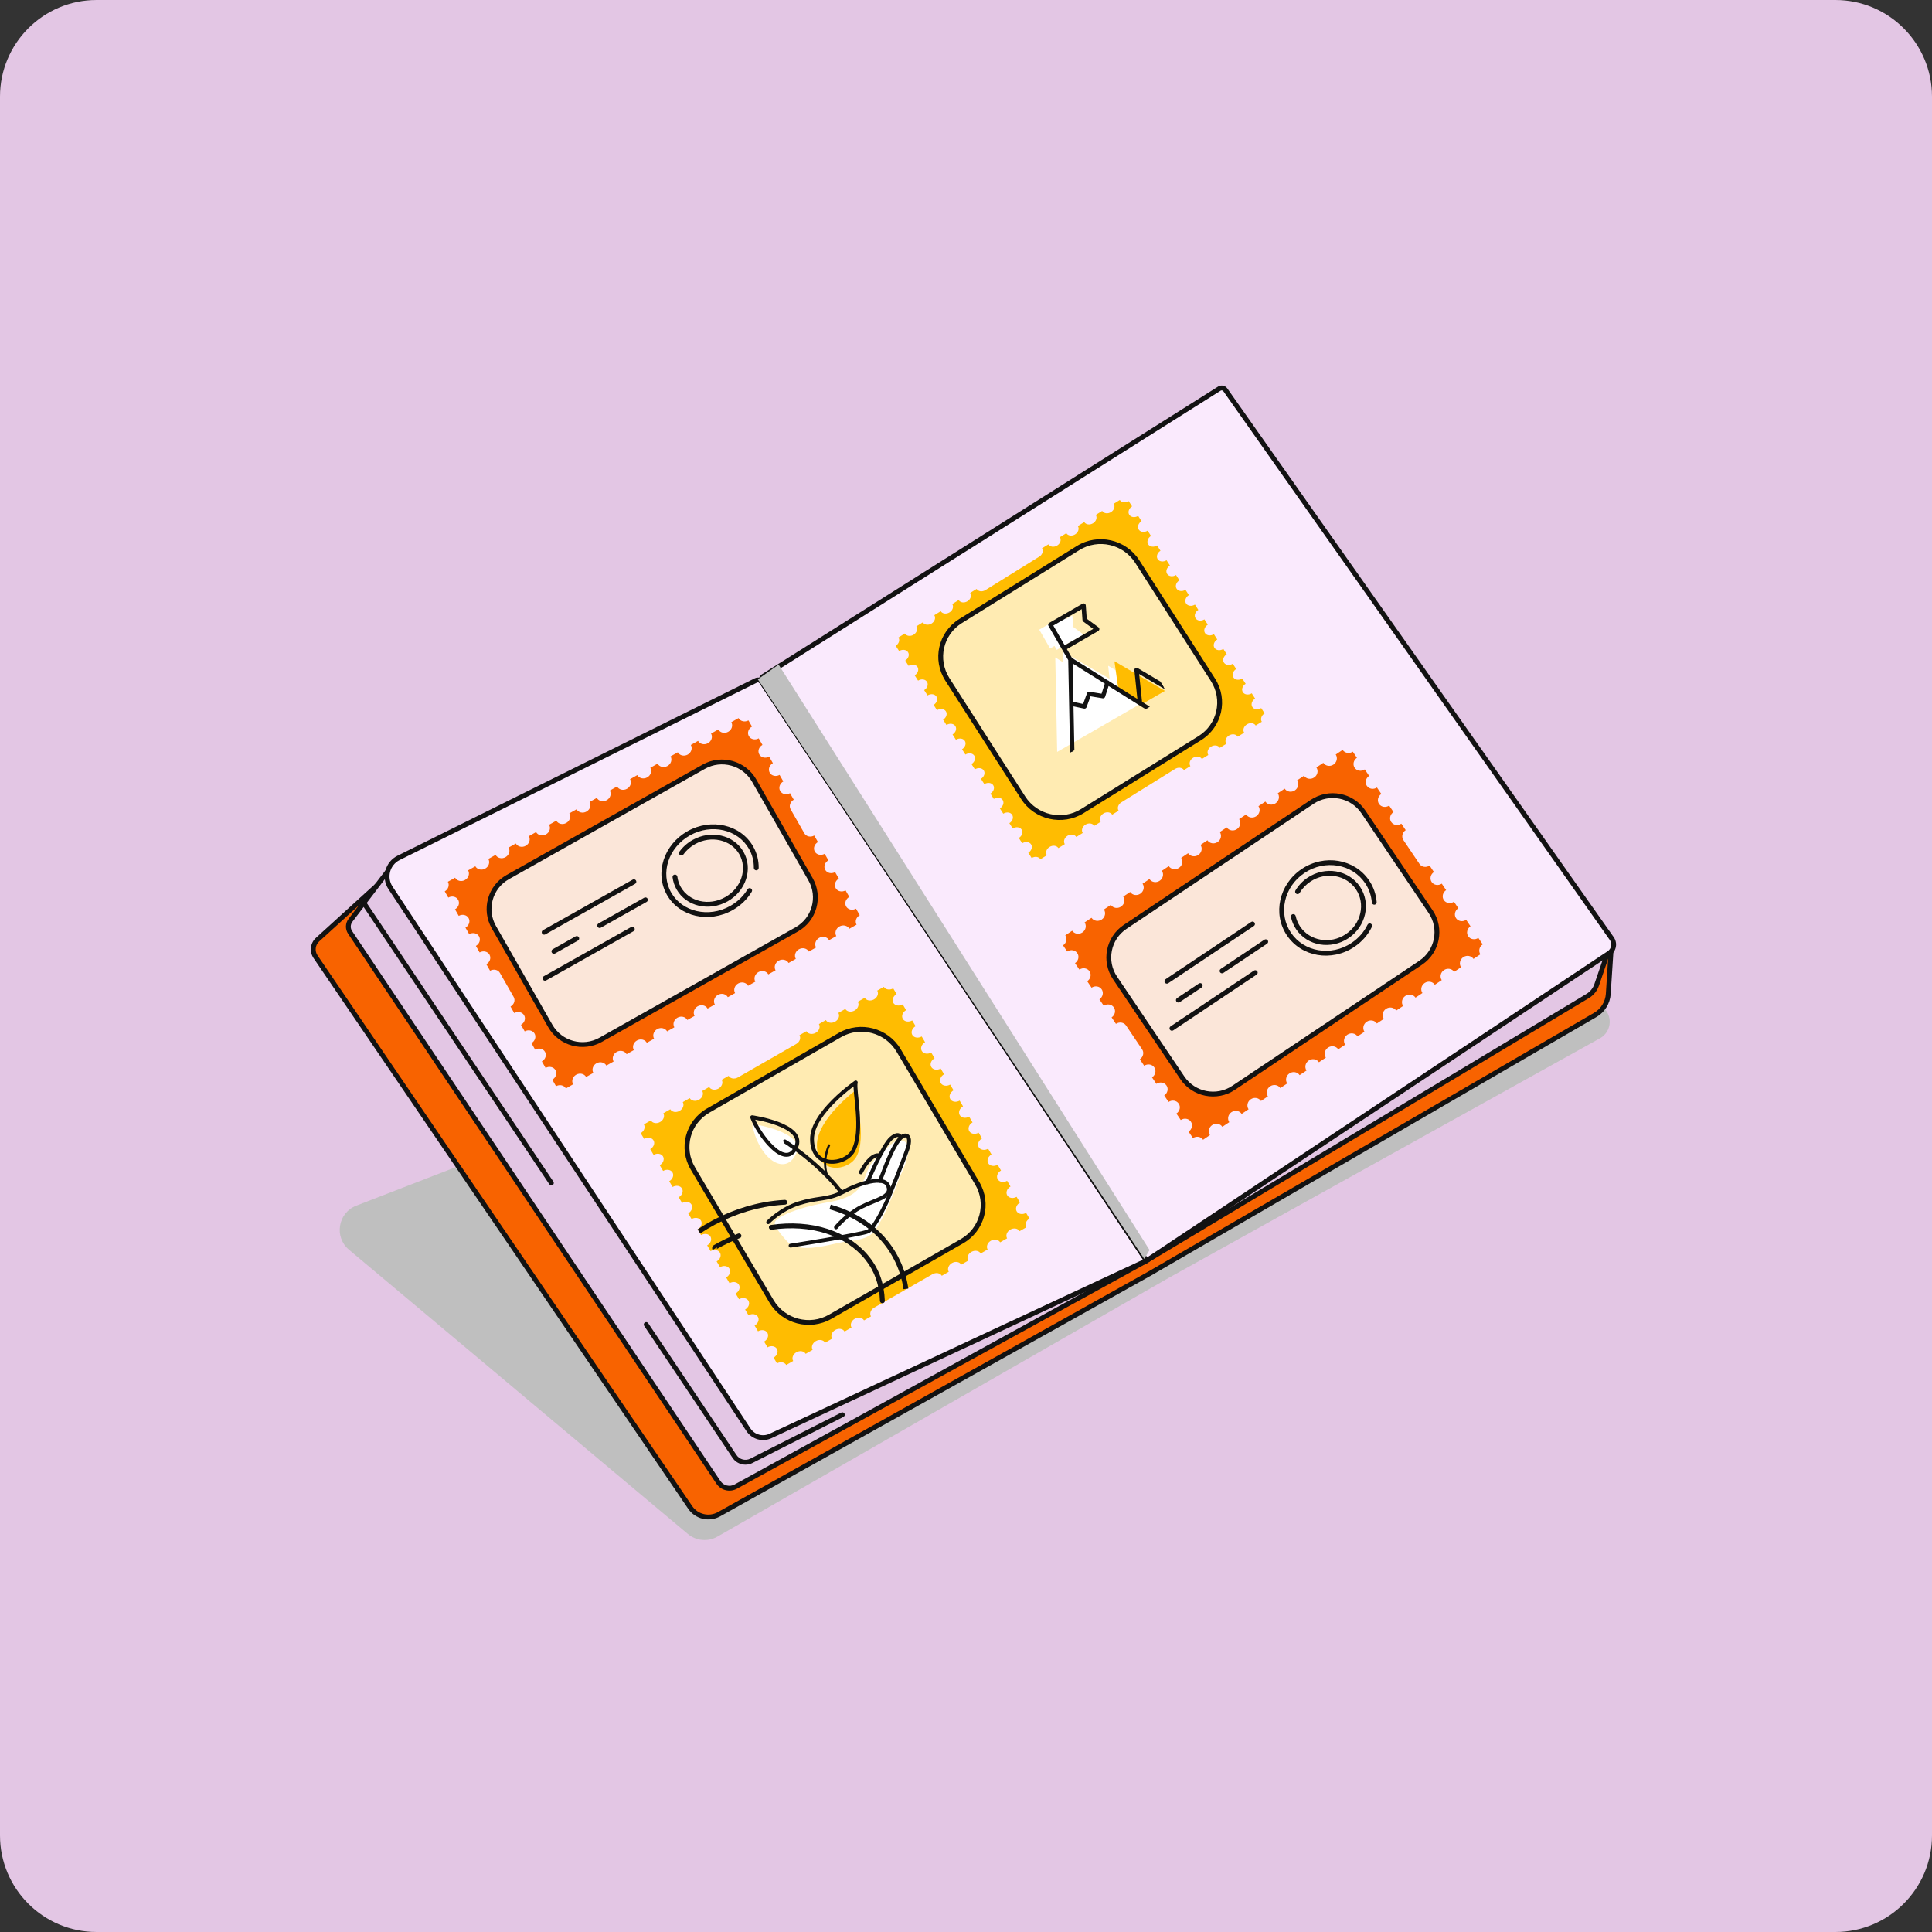 <svg width="160" height="160" viewBox="0 0 160 160" fill="none" xmlns="http://www.w3.org/2000/svg">
<rect x="0" y="0" width="160" height="160" fill="#333333" stroke="none"/>
<path d="M0 8C0 3.582 3.582 0 8 0H152C156.418 0 160 3.582 160 8V152C160 156.419 156.418 160 152 160H8C3.582 160 0 156.419 0 152V8Z" fill="#E3C6E4"/>
<g style="mix-blend-mode:multiply">
<path d="M96.825 105.807L132.505 85.984C133.303 85.541 133.553 84.511 133.046 83.752C132.985 83.66 132.914 83.574 132.834 83.497L116.395 67.541C115.792 66.956 114.904 66.775 114.12 67.079L29.509 99.847C27.983 100.438 27.65 102.449 28.904 103.5L56.965 127.036C57.656 127.615 58.635 127.702 59.417 127.254L96.825 105.807Z" fill="#BFBFBF"/>
</g>
<path d="M26.3 77.815L31.277 73.29L59.87 121.753C59.973 121.927 60.198 121.984 60.371 121.88L133.47 77.936L133.189 82.306C133.143 83.032 132.737 83.687 132.108 84.052L95.168 105.495L59.547 125.401C58.725 125.86 57.688 125.615 57.158 124.836L26.132 79.235C25.827 78.786 25.898 78.18 26.3 77.815Z" fill="#F86300"/>
<path fill-rule="evenodd" clip-rule="evenodd" d="M31.308 73.093C31.367 73.102 31.419 73.137 31.45 73.189L60.044 121.652C60.09 121.73 60.191 121.756 60.269 121.709L133.368 77.764C133.432 77.726 133.512 77.726 133.575 77.765C133.639 77.803 133.676 77.874 133.671 77.948L133.39 82.319C133.339 83.112 132.896 83.827 132.209 84.225L95.269 105.668L95.266 105.669L59.645 125.575C58.732 126.085 57.581 125.813 56.993 124.949L25.968 79.348C25.606 78.816 25.691 78.1 26.166 77.667L31.143 73.142C31.188 73.102 31.248 73.084 31.308 73.093ZM31.23 73.604L26.436 77.963C26.107 78.261 26.049 78.756 26.298 79.123L57.324 124.724C57.795 125.417 58.718 125.635 59.45 125.226L95.068 105.322L95.071 105.32L132.008 83.879C132.58 83.548 132.948 82.953 132.99 82.294L133.247 78.304L60.475 122.052C60.206 122.213 59.858 122.125 59.699 121.855L31.23 73.604Z" fill="#121212"/>
<path d="M29.025 76.218L32.826 71.226L63.358 118.505C63.463 118.669 63.679 118.72 63.846 118.622L133.471 77.936L132.228 81.565C132.097 81.948 131.834 82.274 131.486 82.482L127.39 84.94L122.756 87.72L118.122 90.501L113.487 93.281L94.95 104.404L60.932 123.114C60.437 123.386 59.816 123.235 59.501 122.765L28.995 77.218C28.791 76.912 28.803 76.51 29.025 76.218Z" fill="#E3C6E4"/>
<path fill-rule="evenodd" clip-rule="evenodd" d="M32.833 71.026C32.898 71.029 32.957 71.063 32.993 71.117L63.525 118.397C63.572 118.47 63.669 118.493 63.744 118.449L133.369 77.763C133.441 77.721 133.532 77.728 133.597 77.781C133.661 77.834 133.686 77.921 133.659 78L132.416 81.629C132.269 82.058 131.976 82.421 131.587 82.654L95.046 104.579L61.028 123.289C60.441 123.611 59.706 123.432 59.334 122.876L28.828 77.329C28.576 76.953 28.591 76.457 28.865 76.097L32.666 71.105C32.705 71.053 32.767 71.024 32.833 71.026ZM32.811 71.574L29.183 76.339C29.012 76.564 29.003 76.872 29.16 77.106L59.666 122.654C59.923 123.037 60.43 123.161 60.835 122.938L94.85 104.23L131.382 82.311C131.689 82.126 131.921 81.839 132.038 81.5L133.106 78.38L63.946 118.794C63.686 118.947 63.352 118.867 63.189 118.614L32.811 71.574Z" fill="#121212"/>
<path d="M63.812 118.922L94.952 104.404L63.071 56.474C62.969 56.322 62.77 56.268 62.606 56.35L33.014 71.044C32.088 71.504 31.774 72.671 32.344 73.533L61.984 118.405C62.381 119.007 63.159 119.226 63.812 118.922Z" fill="#FAEAFD"/>
<path fill-rule="evenodd" clip-rule="evenodd" d="M62.903 56.585C62.858 56.516 62.768 56.492 62.694 56.529L33.102 71.223C32.284 71.629 32.006 72.66 32.51 73.423L62.15 118.295C62.492 118.814 63.163 119.003 63.726 118.741L94.655 104.321L62.903 56.585ZM62.517 56.171C62.771 56.044 63.079 56.127 63.236 56.363L95.117 104.293C95.149 104.342 95.159 104.402 95.143 104.458C95.127 104.514 95.088 104.561 95.035 104.585L63.895 119.103C63.152 119.449 62.268 119.2 61.816 118.516L32.176 73.643C31.54 72.68 31.891 71.378 32.924 70.865L62.517 56.171Z" fill="#121212"/>
<path d="M133.251 78.941L94.95 104.404L63.098 56.517C62.985 56.347 63.034 56.118 63.207 56.009L82.083 44.104L86.881 41.078L91.679 38.052L100.982 32.184C101.146 32.081 101.362 32.124 101.473 32.282L133.478 77.73C133.757 78.125 133.654 78.673 133.251 78.941Z" fill="#FAEAFD"/>
<path fill-rule="evenodd" clip-rule="evenodd" d="M100.876 32.015C101.13 31.855 101.465 31.922 101.638 32.167L133.642 77.614C133.986 78.102 133.859 78.777 133.363 79.108L95.061 104.571C94.969 104.632 94.845 104.607 94.784 104.515L62.932 56.628C62.757 56.365 62.833 56.008 63.101 55.84L100.876 32.015ZM101.311 32.398C101.26 32.327 101.163 32.307 101.09 32.353L63.314 56.178C63.237 56.227 63.215 56.33 63.265 56.407L95.007 104.127L133.141 78.775C133.451 78.569 133.529 78.148 133.315 77.845L101.311 32.398Z" fill="#121212"/>
<path fill-rule="evenodd" clip-rule="evenodd" d="M29.85 74.361C29.942 74.299 30.066 74.324 30.128 74.415L45.83 97.859C45.891 97.951 45.867 98.075 45.775 98.137C45.683 98.198 45.559 98.174 45.498 98.082L29.796 74.638C29.734 74.546 29.759 74.422 29.85 74.361ZM53.403 109.527C53.495 109.465 53.619 109.49 53.681 109.581L60.995 120.501C61.245 120.875 61.735 121.003 62.137 120.8L69.672 116.984C69.77 116.934 69.89 116.973 69.94 117.072C69.99 117.17 69.951 117.291 69.852 117.341L62.318 121.157C61.736 121.452 61.025 121.266 60.662 120.724L53.349 109.804C53.287 109.712 53.312 109.588 53.403 109.527Z" fill="#121212"/>
<g style="mix-blend-mode:multiply">
<path d="M64.48 55.04L62.762 56.258L94.762 104.258L95.2 103.52L64.48 55.04Z" fill="#BFBFBF"/>
</g>
<path d="M37.943 74.518C38.096 74.786 37.979 75.14 37.682 75.308L37.991 75.848C38.288 75.681 38.654 75.763 38.808 76.032C38.961 76.3 38.844 76.654 38.547 76.822L38.855 77.362C39.153 77.195 39.519 77.277 39.672 77.546C39.826 77.814 39.709 78.168 39.411 78.336L39.72 78.877C40.018 78.709 40.384 78.791 40.537 79.06C40.691 79.329 40.574 79.682 40.276 79.85L40.585 80.391C40.883 80.223 41.249 80.305 41.402 80.574L41.892 81.432L42.051 81.709L42.541 82.567C42.694 82.836 42.578 83.19 42.28 83.357L42.589 83.898C42.887 83.731 43.252 83.813 43.406 84.081C43.559 84.35 43.443 84.704 43.145 84.871L43.454 85.412C43.752 85.245 44.117 85.327 44.271 85.596C44.424 85.864 44.307 86.218 44.01 86.386L44.319 86.926C44.616 86.759 44.982 86.841 45.136 87.11C45.289 87.378 45.172 87.732 44.875 87.9L45.184 88.44C45.481 88.273 45.847 88.355 46.001 88.624C46.154 88.892 46.037 89.246 45.74 89.414L46.048 89.954C46.346 89.787 46.712 89.869 46.865 90.138L47.462 89.796C47.306 89.524 47.422 89.168 47.719 89C48.017 88.832 48.384 88.917 48.54 89.189L49.139 88.852C48.983 88.58 49.098 88.224 49.396 88.056C49.694 87.888 50.061 87.973 50.217 88.245L50.815 87.908C50.66 87.636 50.775 87.279 51.073 87.112C51.37 86.944 51.738 87.029 51.893 87.301L52.492 86.964C52.337 86.692 52.452 86.335 52.749 86.168C53.047 86 53.414 86.085 53.57 86.357L54.169 86.02C54.013 85.748 54.129 85.391 54.426 85.224C54.724 85.056 55.091 85.141 55.247 85.413L55.846 85.076C55.69 84.804 55.805 84.447 56.103 84.279C56.401 84.112 56.768 84.197 56.923 84.469L57.522 84.132C57.367 83.859 57.482 83.503 57.78 83.335C58.077 83.168 58.445 83.253 58.6 83.525L59.199 83.188C59.044 82.915 59.159 82.559 59.456 82.391C59.754 82.224 60.121 82.309 60.277 82.581L60.876 82.244C60.72 81.971 60.836 81.615 61.133 81.447C61.431 81.28 61.798 81.365 61.954 81.637L62.553 81.299C62.397 81.027 62.512 80.671 62.81 80.503C63.108 80.336 63.475 80.42 63.63 80.693L64.229 80.355C64.074 80.083 64.189 79.727 64.487 79.559C64.784 79.391 65.152 79.476 65.307 79.749L65.906 79.411C65.75 79.139 65.866 78.783 66.163 78.615C66.461 78.448 66.828 78.532 66.984 78.804L67.583 78.467C67.427 78.195 67.542 77.839 67.84 77.671C68.138 77.503 68.505 77.588 68.661 77.86L69.259 77.523C69.104 77.251 69.219 76.894 69.517 76.727C69.814 76.559 70.182 76.644 70.337 76.916L70.936 76.579C70.783 76.31 70.902 75.961 71.2 75.793L70.891 75.252C70.593 75.42 70.227 75.338 70.074 75.069C69.92 74.8 70.037 74.447 70.335 74.279L70.026 73.739C69.728 73.906 69.362 73.824 69.209 73.555C69.055 73.287 69.172 72.933 69.47 72.765L69.161 72.224C68.863 72.392 68.497 72.31 68.344 72.041C68.19 71.772 68.307 71.419 68.605 71.251L68.296 70.71C67.998 70.878 67.632 70.796 67.479 70.527C67.326 70.258 67.442 69.905 67.74 69.737L67.431 69.196C67.133 69.364 66.768 69.282 66.614 69.013L66.124 68.155L65.965 67.877L65.475 67.02C65.322 66.751 65.439 66.397 65.736 66.229L65.427 65.689C65.13 65.856 64.764 65.774 64.611 65.505C64.457 65.237 64.574 64.883 64.871 64.715L64.562 64.175C64.265 64.342 63.899 64.26 63.746 63.991C63.592 63.723 63.709 63.369 64.007 63.201L63.698 62.66C63.4 62.828 63.034 62.746 62.881 62.477C62.727 62.209 62.844 61.855 63.142 61.687L62.833 61.147C62.535 61.314 62.169 61.232 62.016 60.963C61.862 60.694 61.979 60.341 62.277 60.173L61.983 59.659C61.686 59.827 61.316 59.739 61.163 59.47L60.564 59.807C60.719 60.08 60.604 60.436 60.307 60.604C60.009 60.771 59.642 60.686 59.486 60.414L58.887 60.751C59.043 61.023 58.928 61.38 58.63 61.548C58.332 61.715 57.965 61.63 57.809 61.358L57.211 61.696C57.366 61.968 57.251 62.324 56.953 62.492C56.656 62.659 56.288 62.575 56.133 62.302L55.534 62.639C55.689 62.912 55.574 63.268 55.276 63.436C54.979 63.603 54.611 63.519 54.456 63.246L53.857 63.584C54.013 63.856 53.897 64.212 53.6 64.38C53.302 64.547 52.935 64.463 52.779 64.191L52.18 64.528C52.336 64.8 52.221 65.156 51.923 65.324C51.625 65.492 51.258 65.407 51.102 65.135L50.504 65.472C50.659 65.744 50.544 66.1 50.246 66.268C49.949 66.436 49.581 66.351 49.426 66.079L48.827 66.416C48.982 66.688 48.867 67.044 48.569 67.212C48.272 67.38 47.904 67.295 47.749 67.023L47.15 67.36C47.306 67.632 47.19 67.989 46.893 68.156C46.595 68.324 46.228 68.239 46.072 67.967L45.473 68.304C45.629 68.576 45.514 68.933 45.216 69.1C44.918 69.268 44.551 69.183 44.395 68.911L43.797 69.248C43.952 69.52 43.837 69.877 43.539 70.044C43.242 70.212 42.874 70.127 42.719 69.855L42.12 70.192C42.275 70.464 42.16 70.821 41.862 70.988C41.565 71.156 41.197 71.071 41.042 70.799L40.443 71.136C40.599 71.408 40.483 71.765 40.186 71.933C39.888 72.1 39.521 72.015 39.365 71.743L38.767 72.08C38.922 72.353 38.807 72.709 38.509 72.877C38.211 73.044 37.844 72.959 37.689 72.687L37.09 73.024C37.243 73.293 37.13 73.653 36.832 73.821L37.126 74.334C37.423 74.167 37.789 74.249 37.943 74.518Z" fill="#F86300"/>
<path d="M40.902 76.789C40.065 75.324 40.578 73.466 42.048 72.638L58.283 63.497C59.753 62.669 61.623 63.186 62.46 64.651L67.125 72.818C67.962 74.283 67.449 76.141 65.979 76.969L49.744 86.11C48.274 86.938 46.404 86.421 45.567 84.956L40.902 76.789Z" fill="#FBE6D9"/>
<path fill-rule="evenodd" clip-rule="evenodd" d="M40.728 76.887C39.836 75.326 40.383 73.346 41.949 72.464L58.184 63.323C59.75 62.441 61.743 62.992 62.634 64.553L67.3 72.72C68.191 74.281 67.644 76.261 66.078 77.143L49.843 86.284C48.277 87.165 46.285 86.615 45.393 85.054L40.728 76.887ZM42.148 72.811C40.774 73.585 40.294 75.322 41.076 76.691L45.742 84.858C46.524 86.227 48.271 86.71 49.645 85.936L65.88 76.796C67.253 76.022 67.733 74.285 66.951 72.916L62.286 64.749C61.504 63.38 59.756 62.897 58.382 63.671L42.148 72.811Z" fill="#121212"/>
<path fill-rule="evenodd" clip-rule="evenodd" d="M44.89 77.305C44.835 77.209 44.869 77.088 44.965 77.033L52.4 72.847C52.496 72.793 52.619 72.827 52.673 72.923C52.728 73.019 52.695 73.14 52.598 73.195L45.164 77.381C45.067 77.435 44.945 77.401 44.89 77.305Z" fill="#121212"/>
<path fill-rule="evenodd" clip-rule="evenodd" d="M45.695 78.886C45.64 78.79 45.674 78.669 45.77 78.614L47.666 77.547C47.762 77.493 47.885 77.526 47.939 77.622C47.994 77.718 47.961 77.84 47.864 77.894L45.968 78.962C45.872 79.016 45.75 78.982 45.695 78.886ZM49.487 76.751C49.432 76.655 49.466 76.534 49.562 76.479L53.354 74.344C53.45 74.29 53.572 74.324 53.627 74.42C53.682 74.516 53.648 74.638 53.552 74.692L49.76 76.827C49.664 76.881 49.542 76.847 49.487 76.751Z" fill="#121212"/>
<path fill-rule="evenodd" clip-rule="evenodd" d="M44.959 81.117C44.904 81.021 44.937 80.9 45.034 80.846L52.269 76.772C52.365 76.718 52.487 76.751 52.542 76.847C52.597 76.943 52.563 77.065 52.467 77.119L45.232 81.193C45.136 81.247 45.013 81.213 44.959 81.117Z" fill="#121212"/>
<path fill-rule="evenodd" clip-rule="evenodd" d="M57.552 69.913C57.156 70.136 56.833 70.432 56.591 70.768C56.526 70.858 56.401 70.878 56.311 70.814C56.221 70.75 56.2 70.625 56.264 70.536C56.54 70.152 56.907 69.817 57.353 69.566C58.868 68.713 60.764 69.13 61.574 70.547C62.383 71.964 61.77 73.794 60.255 74.647C58.741 75.5 56.845 75.083 56.035 73.666C55.852 73.344 55.741 73 55.698 72.65C55.684 72.54 55.763 72.441 55.873 72.428C55.983 72.415 56.083 72.493 56.096 72.603C56.133 72.902 56.227 73.195 56.384 73.469C57.068 74.666 58.705 75.061 60.057 74.299C61.409 73.538 61.909 71.941 61.225 70.743C60.541 69.546 58.903 69.152 57.552 69.913Z" fill="#121212"/>
<path fill-rule="evenodd" clip-rule="evenodd" d="M57.135 69.185C55.343 70.195 54.671 72.32 55.585 73.919C56.498 75.518 58.68 76.037 60.473 75.028C61.092 74.679 61.579 74.195 61.912 73.645C61.969 73.551 62.093 73.521 62.188 73.578C62.282 73.635 62.313 73.758 62.256 73.852C61.888 74.46 61.351 74.993 60.671 75.375C58.716 76.476 56.276 75.935 55.236 74.115C54.197 72.296 54.981 69.939 56.937 68.838C58.892 67.737 61.332 68.278 62.372 70.098C62.691 70.657 62.838 71.27 62.831 71.881C62.83 71.992 62.739 72.079 62.629 72.078C62.518 72.076 62.429 71.986 62.43 71.876C62.437 71.331 62.306 70.789 62.023 70.294C61.109 68.695 58.928 68.176 57.135 69.185Z" fill="#121212"/>
<path d="M89.219 78.938C89.398 79.204 89.313 79.573 89.029 79.763L89.39 80.298C89.674 80.108 90.049 80.17 90.228 80.436C90.407 80.701 90.323 81.071 90.038 81.261L90.399 81.796C90.683 81.606 91.059 81.668 91.238 81.933C91.417 82.199 91.332 82.569 91.048 82.759L91.409 83.293C91.693 83.104 92.068 83.165 92.247 83.431C92.427 83.697 92.342 84.067 92.058 84.256L92.418 84.791C92.702 84.602 93.078 84.663 93.257 84.929L93.829 85.778L94.014 86.052L94.586 86.901C94.765 87.167 94.68 87.536 94.396 87.726L94.757 88.261C95.041 88.071 95.416 88.133 95.596 88.399C95.775 88.665 95.69 89.034 95.406 89.224L95.766 89.759C96.05 89.569 96.426 89.631 96.605 89.897C96.784 90.162 96.699 90.532 96.415 90.722L96.776 91.257C97.06 91.067 97.435 91.129 97.615 91.394C97.794 91.66 97.709 92.03 97.425 92.22L97.785 92.755C98.069 92.565 98.445 92.626 98.624 92.892C98.803 93.158 98.718 93.528 98.434 93.718L98.795 94.252C99.079 94.062 99.454 94.124 99.633 94.39L100.202 94.004C100.021 93.734 100.104 93.362 100.388 93.172C100.672 92.983 101.049 93.047 101.23 93.316L101.802 92.934C101.62 92.665 101.703 92.293 101.987 92.103C102.271 91.913 102.649 91.977 102.83 92.247L103.401 91.865C103.22 91.595 103.303 91.223 103.587 91.033C103.871 90.844 104.248 90.908 104.43 91.177L105.001 90.795C104.82 90.526 104.903 90.154 105.187 89.964C105.471 89.774 105.848 89.838 106.029 90.108L106.601 89.726C106.419 89.456 106.502 89.084 106.786 88.894C107.07 88.704 107.448 88.769 107.629 89.038L108.201 88.656C108.019 88.387 108.102 88.015 108.386 87.825C108.67 87.635 109.047 87.699 109.229 87.969L109.8 87.587C109.619 87.317 109.702 86.945 109.986 86.755C110.27 86.565 110.647 86.63 110.829 86.899L111.4 86.517C111.218 86.248 111.302 85.876 111.586 85.686C111.87 85.496 112.247 85.56 112.428 85.829L113 85.447C112.818 85.178 112.901 84.806 113.185 84.616C113.469 84.426 113.847 84.491 114.028 84.76L114.599 84.378C114.418 84.109 114.501 83.736 114.785 83.546C115.069 83.357 115.446 83.421 115.628 83.69L116.199 83.308C116.018 83.039 116.101 82.667 116.385 82.477C116.669 82.287 117.046 82.352 117.227 82.621L117.799 82.239C117.617 81.969 117.7 81.597 117.984 81.407C118.268 81.218 118.646 81.282 118.827 81.551L119.398 81.169C119.217 80.9 119.3 80.528 119.584 80.338C119.868 80.148 120.245 80.212 120.427 80.482L120.998 80.1C120.817 79.83 120.9 79.458 121.184 79.268C121.468 79.079 121.845 79.143 122.027 79.412L122.598 79.03C122.419 78.764 122.507 78.399 122.791 78.209L122.43 77.674C122.146 77.864 121.77 77.802 121.591 77.537C121.412 77.271 121.497 76.901 121.781 76.711L121.42 76.176C121.136 76.366 120.761 76.305 120.582 76.039C120.403 75.773 120.487 75.403 120.771 75.213L120.411 74.679C120.127 74.868 119.751 74.807 119.572 74.541C119.393 74.275 119.478 73.906 119.762 73.716L119.401 73.181C119.117 73.371 118.742 73.309 118.563 73.043C118.384 72.777 118.468 72.408 118.752 72.218L118.392 71.683C118.108 71.873 117.732 71.811 117.553 71.545L116.981 70.697L116.796 70.422L116.224 69.573C116.045 69.307 116.13 68.938 116.414 68.748L116.053 68.213C115.769 68.403 115.394 68.341 115.215 68.076C115.035 67.81 115.12 67.44 115.404 67.25L115.044 66.715C114.76 66.905 114.384 66.844 114.205 66.578C114.026 66.312 114.111 65.942 114.395 65.752L114.034 65.218C113.75 65.407 113.375 65.346 113.196 65.08C113.016 64.814 113.101 64.445 113.385 64.255L113.025 63.72C112.741 63.91 112.365 63.848 112.186 63.582C112.007 63.316 112.092 62.947 112.376 62.757L112.033 62.249C111.749 62.438 111.37 62.371 111.19 62.105L110.619 62.487C110.801 62.756 110.717 63.128 110.434 63.318C110.15 63.508 109.772 63.444 109.591 63.175L109.019 63.556C109.201 63.826 109.118 64.198 108.834 64.388C108.55 64.578 108.172 64.513 107.991 64.244L107.42 64.626C107.601 64.895 107.518 65.267 107.234 65.457C106.95 65.647 106.573 65.583 106.391 65.314L105.82 65.696C106.001 65.965 105.918 66.337 105.634 66.527C105.35 66.717 104.973 66.652 104.792 66.383L104.22 66.765C104.402 67.034 104.319 67.407 104.035 67.597C103.751 67.786 103.373 67.722 103.192 67.453L102.621 67.835C102.802 68.104 102.719 68.476 102.435 68.666C102.151 68.856 101.774 68.791 101.592 68.522L101.021 68.904C101.202 69.174 101.119 69.546 100.835 69.736C100.551 69.925 100.174 69.861 99.993 69.592L99.421 69.974C99.603 70.243 99.519 70.615 99.236 70.805C98.952 70.995 98.574 70.931 98.393 70.661L97.821 71.043C98.003 71.313 97.92 71.685 97.636 71.875C97.352 72.064 96.975 72 96.793 71.731L96.222 72.113C96.403 72.382 96.32 72.754 96.036 72.944C95.752 73.134 95.375 73.07 95.193 72.8L94.622 73.183C94.803 73.452 94.72 73.824 94.436 74.014C94.152 74.204 93.775 74.139 93.594 73.87L93.022 74.252C93.204 74.521 93.121 74.893 92.837 75.083C92.553 75.273 92.175 75.209 91.994 74.94L91.423 75.322C91.604 75.591 91.521 75.963 91.237 76.153C90.953 76.343 90.576 76.278 90.394 76.009L89.823 76.391C90.004 76.66 89.921 77.032 89.637 77.222C89.353 77.412 88.976 77.348 88.794 77.079L88.223 77.461C88.402 77.727 88.322 78.102 88.037 78.292L88.38 78.8C88.664 78.61 89.04 78.672 89.219 78.938Z" fill="#F86300"/>
<path d="M92.344 80.992C91.401 79.593 91.774 77.699 93.176 76.761L108.665 66.406C110.067 65.468 111.969 65.842 112.912 67.241L118.48 75.502C119.423 76.901 119.05 78.796 117.648 79.733L102.159 90.089C100.756 91.027 98.855 90.653 97.912 89.254L92.344 80.992Z" fill="#FBE6D9"/>
<path fill-rule="evenodd" clip-rule="evenodd" d="M92.178 81.103C91.174 79.613 91.571 77.595 93.065 76.596L108.554 66.24C110.048 65.241 112.074 65.639 113.079 67.13L118.647 75.391C119.651 76.882 119.254 78.9 117.76 79.899L102.271 90.255C100.777 91.254 98.751 90.855 97.746 89.365L92.178 81.103ZM93.289 76.927C91.978 77.804 91.63 79.574 92.511 80.881L98.079 89.142C98.96 90.45 100.737 90.799 102.048 89.923L117.537 79.567C118.847 78.691 119.195 76.921 118.314 75.614L112.746 67.352C111.865 66.045 110.088 65.695 108.778 66.572L93.289 76.927Z" fill="#121212"/>
<path fill-rule="evenodd" clip-rule="evenodd" d="M96.469 81.374C96.407 81.282 96.432 81.158 96.524 81.097L103.617 76.354C103.709 76.293 103.834 76.317 103.895 76.409C103.957 76.5 103.933 76.624 103.841 76.686L96.747 81.428C96.655 81.49 96.531 81.465 96.469 81.374Z" fill="#121212"/>
<path fill-rule="evenodd" clip-rule="evenodd" d="M97.42 82.938C97.359 82.846 97.383 82.722 97.475 82.66L99.284 81.451C99.376 81.39 99.5 81.414 99.562 81.506C99.624 81.597 99.599 81.721 99.507 81.783L97.698 82.992C97.607 83.053 97.482 83.029 97.42 82.938ZM101.038 80.519C100.977 80.427 101.001 80.303 101.093 80.242L104.711 77.823C104.803 77.761 104.927 77.786 104.989 77.877C105.051 77.969 105.026 78.093 104.934 78.154L101.316 80.573C101.225 80.635 101.1 80.61 101.038 80.519Z" fill="#121212"/>
<path fill-rule="evenodd" clip-rule="evenodd" d="M96.887 85.274C96.825 85.182 96.85 85.058 96.942 84.997L103.845 80.381C103.937 80.32 104.061 80.344 104.123 80.436C104.185 80.528 104.16 80.651 104.069 80.713L97.165 85.328C97.073 85.39 96.949 85.365 96.887 85.274Z" fill="#121212"/>
<path fill-rule="evenodd" clip-rule="evenodd" d="M108.516 73.016C108.14 73.268 107.842 73.589 107.63 73.949C107.574 74.044 107.451 74.075 107.356 74.019C107.26 73.963 107.228 73.841 107.284 73.746C107.527 73.336 107.866 72.97 108.292 72.684C109.743 71.714 111.685 72.032 112.624 73.425C113.563 74.818 113.123 76.729 111.672 77.699C110.221 78.668 108.279 78.351 107.34 76.958C107.127 76.641 106.985 76.297 106.909 75.943C106.887 75.835 106.956 75.729 107.064 75.706C107.172 75.684 107.279 75.753 107.301 75.861C107.366 76.166 107.489 76.463 107.673 76.736C108.477 77.929 110.164 78.225 111.448 77.367C112.732 76.508 113.096 74.841 112.292 73.647C111.487 72.454 109.8 72.157 108.516 73.016Z" fill="#121212"/>
<path fill-rule="evenodd" clip-rule="evenodd" d="M108.03 72.296C106.325 73.435 105.838 75.654 106.91 77.245C107.983 78.836 110.229 79.227 111.933 78.087C112.523 77.693 112.968 77.168 113.252 76.585C113.301 76.486 113.42 76.445 113.52 76.493C113.619 76.541 113.661 76.661 113.613 76.76C113.298 77.406 112.806 77.985 112.157 78.419C110.285 79.67 107.785 79.258 106.578 77.467C105.371 75.677 105.935 73.215 107.806 71.964C109.677 70.713 112.178 71.125 113.385 72.916C113.757 73.467 113.961 74.083 114.01 74.708C114.018 74.818 113.936 74.914 113.826 74.923C113.715 74.931 113.619 74.849 113.61 74.739C113.566 74.18 113.384 73.63 113.053 73.138C111.98 71.547 109.734 71.156 108.03 72.296Z" fill="#121212"/>
<path d="M72.385 82.762C72.099 82.926 71.754 82.867 71.615 82.632L71.04 82.961C71.179 83.197 71.061 83.521 70.775 83.685C70.489 83.849 70.144 83.791 70.004 83.555L69.429 83.885C69.569 84.121 69.45 84.445 69.164 84.609C68.878 84.772 68.533 84.714 68.394 84.478L67.819 84.808C67.958 85.044 67.839 85.368 67.553 85.532C67.268 85.696 66.923 85.638 66.783 85.402L66.208 85.732C66.348 85.967 66.229 86.291 65.943 86.455L61.111 89.226C60.826 89.389 60.481 89.331 60.341 89.096L59.766 89.425C59.906 89.661 59.787 89.985 59.501 90.149C59.215 90.313 58.87 90.255 58.731 90.019L58.156 90.349C58.295 90.585 58.176 90.909 57.891 91.072C57.605 91.236 57.26 91.178 57.12 90.942L56.545 91.272C56.684 91.508 56.566 91.832 56.28 91.996C55.994 92.16 55.649 92.102 55.51 91.866L54.934 92.196C55.074 92.431 54.955 92.755 54.669 92.919C54.383 93.083 54.039 93.025 53.899 92.789L53.324 93.119C53.464 93.355 53.345 93.679 53.059 93.843L53.344 94.314C53.634 94.148 53.981 94.205 54.121 94.441C54.261 94.677 54.139 95.002 53.849 95.168L54.13 95.643C54.42 95.477 54.767 95.533 54.907 95.769C55.046 96.005 54.925 96.33 54.635 96.496L54.916 96.971C55.206 96.805 55.553 96.861 55.693 97.097C55.832 97.333 55.711 97.659 55.421 97.825L55.702 98.299C55.991 98.133 56.339 98.189 56.479 98.425C56.618 98.661 56.497 98.987 56.207 99.153L56.488 99.627C56.777 99.461 57.125 99.518 57.265 99.753C57.404 99.989 57.282 100.315 56.993 100.481L57.274 100.955C57.563 100.789 57.911 100.846 58.05 101.081C58.19 101.317 58.068 101.643 57.779 101.809L58.06 102.283C58.349 102.117 58.697 102.174 58.836 102.41C58.976 102.645 58.854 102.971 58.565 103.137L58.846 103.611C59.135 103.445 59.483 103.502 59.622 103.738C59.762 103.974 59.64 104.299 59.351 104.465L59.631 104.94C59.921 104.774 60.269 104.83 60.408 105.066C60.548 105.302 60.426 105.627 60.137 105.793L60.417 106.268C60.707 106.102 61.055 106.158 61.194 106.394C61.334 106.63 61.212 106.956 60.922 107.122L61.203 107.596C61.493 107.43 61.84 107.486 61.98 107.722C62.12 107.958 61.998 108.284 61.708 108.45L61.989 108.924C62.279 108.758 62.626 108.815 62.766 109.05C62.905 109.286 62.784 109.612 62.494 109.778L62.775 110.252C63.065 110.086 63.412 110.143 63.552 110.379C63.691 110.614 63.57 110.94 63.28 111.106L63.561 111.58C63.85 111.414 64.198 111.471 64.338 111.707C64.477 111.942 64.356 112.268 64.066 112.434L64.347 112.908C64.633 112.745 64.973 112.805 65.112 113.041L65.688 112.711C65.548 112.476 65.667 112.152 65.953 111.988C66.239 111.824 66.584 111.882 66.723 112.118L67.298 111.788C67.159 111.552 67.277 111.228 67.563 111.064C67.849 110.9 68.194 110.959 68.334 111.194L68.909 110.865C68.769 110.629 68.888 110.305 69.174 110.141C69.46 109.977 69.805 110.035 69.944 110.271L70.519 109.941C70.38 109.705 70.498 109.381 70.784 109.217C71.07 109.054 71.415 109.112 71.555 109.348L72.13 109.018C71.99 108.782 72.109 108.458 72.395 108.294L77.226 105.524C77.512 105.36 77.857 105.418 77.997 105.654L78.572 105.324C78.432 105.088 78.551 104.764 78.837 104.6C79.123 104.436 79.468 104.495 79.607 104.73L80.182 104.401C80.043 104.165 80.161 103.841 80.447 103.677C80.733 103.513 81.078 103.571 81.218 103.807L81.793 103.477C81.653 103.241 81.772 102.917 82.058 102.753C82.344 102.59 82.689 102.648 82.828 102.884L83.403 102.554C83.264 102.318 83.382 101.994 83.668 101.83C83.954 101.666 84.299 101.724 84.439 101.96L84.985 101.647C84.846 101.411 84.971 101.083 85.257 100.919L84.976 100.445C84.686 100.611 84.339 100.554 84.199 100.319C84.06 100.083 84.181 99.757 84.471 99.591L84.19 99.117C83.9 99.283 83.553 99.226 83.413 98.991C83.274 98.755 83.395 98.429 83.685 98.263L83.404 97.789C83.115 97.955 82.767 97.898 82.627 97.662C82.488 97.427 82.609 97.101 82.899 96.935L82.618 96.461C82.329 96.627 81.981 96.57 81.841 96.334C81.702 96.099 81.823 95.773 82.113 95.607L81.832 95.132C81.543 95.299 81.195 95.242 81.055 95.006C80.916 94.77 81.038 94.445 81.327 94.279L81.046 93.804C80.757 93.97 80.409 93.914 80.27 93.678C80.13 93.442 80.252 93.117 80.541 92.951L80.26 92.476C79.971 92.642 79.623 92.586 79.484 92.35C79.344 92.114 79.466 91.788 79.755 91.622L79.475 91.148C79.185 91.314 78.837 91.257 78.698 91.022C78.558 90.786 78.68 90.46 78.969 90.294L78.689 89.82C78.399 89.986 78.051 89.929 77.912 89.694C77.772 89.458 77.894 89.132 78.183 88.966L77.903 88.492C77.613 88.658 77.266 88.601 77.126 88.365C76.987 88.13 77.108 87.804 77.398 87.638L77.117 87.164C76.827 87.33 76.48 87.273 76.34 87.037C76.201 86.802 76.322 86.476 76.612 86.31L76.331 85.835C76.041 86.001 75.694 85.945 75.554 85.709C75.415 85.473 75.536 85.148 75.826 84.982L75.545 84.507C75.256 84.673 74.908 84.617 74.768 84.381C74.629 84.145 74.75 83.82 75.04 83.653L74.759 83.179C74.47 83.345 74.122 83.289 73.982 83.053C73.843 82.817 73.965 82.491 74.254 82.325L73.973 81.851C73.687 82.015 73.336 81.96 73.197 81.725L72.65 82.038C72.79 82.274 72.671 82.598 72.385 82.762Z" fill="#FFBC01"/>
<path d="M69.563 85.713C71.254 84.744 73.43 85.318 74.422 86.995L80.932 97.997C81.925 99.674 81.359 101.82 79.668 102.79L68.75 109.05C67.059 110.019 64.883 109.445 63.891 107.768L57.381 96.766C56.388 95.089 56.955 92.943 58.645 91.973L69.563 85.713Z" fill="#FFEBB2"/>
<path fill-rule="evenodd" clip-rule="evenodd" d="M69.462 85.541C71.249 84.517 73.548 85.123 74.597 86.896L81.106 97.897C82.155 99.67 81.557 101.937 79.77 102.962L68.852 109.222C67.066 110.246 64.767 109.64 63.718 107.867L57.208 96.866C56.159 95.093 56.757 92.826 58.544 91.801L69.462 85.541ZM74.249 87.095C73.313 85.512 71.261 84.971 69.666 85.886L58.748 92.145C57.153 93.06 56.619 95.084 57.555 96.667L64.065 107.668C65.001 109.251 67.053 109.792 68.649 108.877L79.566 102.618C81.162 101.703 81.696 99.679 80.759 98.096L74.249 87.095Z" fill="#121212"/>
<g clip-path="url(#clip0_44247_3563)">
<path d="M68.123 99.651C68.677 99.539 69.291 99.462 69.82 99.257C70.366 99.077 70.895 98.761 71.236 98.275C71.662 97.694 71.755 96.892 72.207 96.295C72.479 95.928 72.88 95.697 73.17 95.355C73.451 95.057 73.633 94.898 73.948 94.651C74.281 94.428 74.741 94.343 75.04 94.624C75.245 94.82 75.314 95.144 75.237 95.417C75.16 95.69 75.033 96.219 74.931 96.51C74.607 97.354 74.477 97.479 74.247 98.187C74.009 98.827 73.855 99.151 73.523 99.928C73.293 100.414 73.132 100.781 72.859 101.259C72.655 101.618 72.476 101.959 72.16 102.207C71.598 102.693 70.497 102.763 69.789 102.866C69.03 103.003 68.416 103.191 67.597 103.294C67.162 103.363 66.471 103.38 66.027 103.27C65.515 103.168 65.293 102.946 64.952 102.545C64.738 102.281 64.175 101.659 64.157 101.301C64.157 100.968 64.908 100.652 65.18 100.506C66.102 100.113 67.108 99.848 68.123 99.651Z" fill="white"/>
<path d="M62.29 93.078C62.29 93.078 66.821 93.714 65.918 95.575C64.981 97.495 62.79 95.888 62.29 93.078Z" fill="white"/>
<path d="M70.976 90.2C70.976 90.2 67.626 92.66 67.653 94.861C67.672 97.326 70.265 97 70.93 95.779C71.807 94.157 70.772 90.891 70.976 90.2Z" fill="#FFBC01"/>
<path fill-rule="evenodd" clip-rule="evenodd" d="M64.859 94.442C64.906 94.367 65.005 94.344 65.08 94.39L64.995 94.526C65.08 94.39 65.08 94.39 65.08 94.39L65.082 94.392L65.088 94.396L65.112 94.411C65.132 94.424 65.162 94.443 65.201 94.469C65.279 94.519 65.391 94.594 65.532 94.692C65.814 94.887 66.21 95.173 66.665 95.534C67.576 96.256 68.73 97.286 69.697 98.51C69.752 98.579 69.74 98.68 69.67 98.734C69.601 98.789 69.501 98.777 69.446 98.708C68.5 97.51 67.366 96.499 66.466 95.785C66.017 95.428 65.627 95.147 65.35 94.955C65.212 94.859 65.101 94.786 65.026 94.736C64.988 94.711 64.959 94.693 64.939 94.68L64.918 94.666L64.912 94.663L64.911 94.662" fill="#121212"/>
<path fill-rule="evenodd" clip-rule="evenodd" d="M62.313 92.365L62.291 92.524C62.313 92.365 62.313 92.365 62.313 92.365L62.314 92.365L62.317 92.366L62.327 92.367L62.366 92.373C62.4 92.378 62.449 92.386 62.511 92.397C62.635 92.418 62.81 92.451 63.018 92.496C63.433 92.585 63.98 92.725 64.5 92.925C65.016 93.123 65.526 93.388 65.85 93.736C66.013 93.913 66.134 94.116 66.179 94.349C66.224 94.582 66.188 94.83 66.063 95.089C65.939 95.35 65.787 95.54 65.604 95.659C65.419 95.779 65.215 95.816 65.008 95.791C64.606 95.742 64.192 95.459 63.819 95.1C63.066 94.377 62.375 93.245 62.14 92.577C62.121 92.524 62.131 92.466 62.167 92.422C62.202 92.379 62.258 92.357 62.313 92.365ZM62.545 92.728C62.829 93.361 63.414 94.267 64.04 94.869C64.402 95.217 64.753 95.438 65.046 95.473C65.187 95.49 65.314 95.465 65.43 95.39C65.549 95.313 65.667 95.177 65.774 94.952L65.774 94.95C65.874 94.744 65.895 94.566 65.865 94.409C65.834 94.25 65.749 94.099 65.615 93.954C65.343 93.66 64.889 93.417 64.386 93.224C63.886 93.032 63.357 92.896 62.951 92.808C62.794 92.775 62.656 92.748 62.545 92.728Z" fill="#121212"/>
<path fill-rule="evenodd" clip-rule="evenodd" d="M68.739 94.897C68.739 94.897 68.739 94.897 68.739 94.897L68.737 94.899L68.733 94.909C68.728 94.918 68.722 94.932 68.714 94.95C68.699 94.986 68.677 95.039 68.652 95.106C68.602 95.242 68.54 95.437 68.493 95.672C68.4 96.141 68.368 96.764 68.608 97.391C68.626 97.438 68.602 97.492 68.555 97.51C68.507 97.528 68.454 97.504 68.436 97.457C68.18 96.787 68.215 96.126 68.313 95.636C68.362 95.39 68.427 95.186 68.479 95.043C68.506 94.971 68.529 94.915 68.546 94.876C68.554 94.857 68.561 94.842 68.566 94.832L68.572 94.82L68.573 94.816L68.574 94.816C68.574 94.815 68.574 94.815 68.656 94.856L68.574 94.816C68.596 94.77 68.652 94.751 68.697 94.773C68.743 94.796 68.761 94.851 68.739 94.897Z" fill="#121212"/>
<path fill-rule="evenodd" clip-rule="evenodd" d="M70.963 89.511C71.018 89.549 71.043 89.618 71.025 89.683C71.01 89.743 71.002 89.848 71.007 90.006C71.012 90.16 71.027 90.348 71.048 90.564C71.06 90.692 71.074 90.829 71.09 90.975C71.125 91.316 71.165 91.7 71.194 92.096C71.234 92.663 71.253 93.265 71.203 93.832C71.153 94.396 71.035 94.937 70.794 95.375C70.425 96.052 69.509 96.453 68.693 96.367C68.278 96.323 67.876 96.154 67.576 95.82C67.277 95.485 67.094 95.001 67.089 94.355C67.082 93.762 67.321 93.162 67.668 92.605C68.015 92.045 68.478 91.515 68.937 91.059C69.397 90.602 69.857 90.215 70.202 89.943C70.374 89.806 70.519 89.698 70.62 89.625C70.67 89.588 70.71 89.559 70.737 89.54L70.769 89.518L70.777 89.512L70.779 89.51L70.78 89.51C70.78 89.51 70.78 89.51 70.871 89.641L70.78 89.51C70.835 89.472 70.908 89.472 70.963 89.511ZM67.939 92.773C67.609 93.305 67.403 93.844 67.409 94.352C67.414 94.938 67.578 95.342 67.815 95.606C68.052 95.871 68.375 96.012 68.726 96.049C69.441 96.124 70.218 95.764 70.513 95.221L70.514 95.221C70.724 94.838 70.836 94.347 70.884 93.803C70.932 93.261 70.915 92.678 70.874 92.119C70.846 91.728 70.807 91.353 70.772 91.014C70.757 90.867 70.742 90.727 70.729 90.595C70.708 90.377 70.692 90.18 70.687 90.016C70.687 90.001 70.687 89.987 70.686 89.974C70.605 90.034 70.508 90.108 70.4 90.194C70.062 90.461 69.611 90.84 69.162 91.286C68.713 91.732 68.269 92.243 67.939 92.773Z" fill="#121212"/>
<path fill-rule="evenodd" clip-rule="evenodd" d="M74.373 94.173C74.361 94.166 74.248 94.106 73.911 94.386C73.762 94.509 73.565 94.785 73.348 95.155C73.134 95.518 72.912 95.951 72.71 96.369C72.508 96.787 72.328 97.186 72.198 97.482C72.133 97.63 72.081 97.752 72.045 97.836C72.027 97.879 72.013 97.912 72.003 97.934L71.993 97.96L71.989 97.968L71.841 97.907L71.694 97.845L71.697 97.836L71.708 97.81C71.718 97.787 71.732 97.754 71.75 97.711C71.787 97.625 71.84 97.503 71.905 97.353C72.036 97.055 72.218 96.652 72.422 96.23C72.626 95.808 72.852 95.366 73.072 94.993C73.288 94.625 73.51 94.303 73.707 94.14C74.06 93.847 74.335 93.776 74.539 93.9C74.581 93.925 74.614 93.956 74.641 93.988C74.763 93.907 74.905 93.856 75.055 93.882C75.248 93.915 75.369 94.061 75.417 94.249C75.463 94.431 75.45 94.667 75.383 94.943C75.349 95.087 75.225 95.432 75.067 95.854C74.906 96.281 74.704 96.8 74.506 97.302C74.308 97.805 74.114 98.291 73.97 98.651C73.898 98.831 73.838 98.979 73.796 99.083L73.731 99.245L73.73 99.247L73.643 99.456L73.64 99.463L73.631 99.483C73.623 99.5 73.612 99.525 73.597 99.558C73.567 99.622 73.524 99.715 73.47 99.826C73.364 100.049 73.215 100.35 73.048 100.66C72.882 100.969 72.696 101.29 72.515 101.552C72.424 101.683 72.333 101.802 72.243 101.898C72.156 101.992 72.062 102.075 71.964 102.121C71.875 102.163 71.705 102.21 71.495 102.259C71.278 102.31 71 102.368 70.685 102.43C70.055 102.554 69.268 102.694 68.5 102.825C67.732 102.956 66.981 103.079 66.423 103.17C66.143 103.215 65.912 103.252 65.751 103.277L65.498 103.317L65.473 103.159L65.448 103.001L65.7 102.961C65.862 102.936 66.093 102.899 66.371 102.854C66.929 102.764 67.679 102.641 68.446 102.51C69.213 102.378 69.997 102.239 70.624 102.116C70.937 102.055 71.21 101.997 71.421 101.948C71.639 101.896 71.775 101.856 71.827 101.832C71.87 101.812 71.931 101.764 72.008 101.681C72.084 101.599 72.166 101.494 72.252 101.37C72.423 101.122 72.603 100.813 72.766 100.508C72.93 100.204 73.076 99.908 73.182 99.688C73.234 99.578 73.277 99.487 73.306 99.424C73.321 99.392 73.332 99.367 73.34 99.35L73.348 99.331L73.35 99.327L73.434 99.125L73.435 99.124L73.435 99.123L73.499 98.963C73.541 98.86 73.601 98.711 73.673 98.532C73.817 98.172 74.011 97.687 74.208 97.185C74.406 96.683 74.607 96.166 74.767 95.741C74.929 95.311 75.043 94.988 75.072 94.868C75.133 94.615 75.135 94.438 75.107 94.329C75.081 94.227 75.038 94.204 75.001 94.198C74.957 94.19 74.896 94.201 74.813 94.258C74.776 94.283 74.737 94.316 74.697 94.355C74.645 94.406 74.591 94.468 74.535 94.541C74.334 94.803 74.129 95.181 73.933 95.6C73.651 96.203 73.399 96.868 73.211 97.364C73.138 97.557 73.074 97.725 73.022 97.853C72.989 97.935 72.896 97.975 72.814 97.942C72.732 97.908 72.692 97.815 72.725 97.733C72.773 97.614 72.835 97.453 72.906 97.265C73.094 96.768 73.356 96.08 73.643 95.464C73.842 95.039 74.059 94.637 74.28 94.347C74.32 94.296 74.36 94.247 74.401 94.201C74.392 94.189 74.383 94.179 74.373 94.173ZM65.473 103.159L65.448 103.001C65.361 103.015 65.301 103.097 65.314 103.184C65.328 103.271 65.41 103.331 65.498 103.317L65.473 103.159ZM71.78 98.055C71.698 98.021 71.66 97.927 71.694 97.845L71.841 97.907L71.989 97.968C71.955 98.049 71.862 98.088 71.78 98.055Z" fill="#121212"/>
<path d="M72.917 95.783C72.881 95.825 72.826 95.846 72.772 95.838C72.727 95.832 72.682 95.833 72.636 95.841C72.544 95.856 72.447 95.9 72.347 95.969C72.102 96.136 71.876 96.427 71.706 96.689C71.623 96.818 71.555 96.936 71.509 97.021C71.486 97.064 71.468 97.098 71.456 97.122L71.443 97.149L71.44 97.155L71.439 97.157C71.401 97.237 71.305 97.271 71.226 97.233C71.146 97.195 71.112 97.099 71.15 97.019L71.15 97.019L71.152 97.016L71.156 97.008L71.171 96.978C71.184 96.952 71.203 96.915 71.228 96.869C71.277 96.778 71.348 96.653 71.438 96.515C71.613 96.244 71.867 95.909 72.166 95.705C72.291 95.618 72.431 95.551 72.582 95.525C72.629 95.517 72.676 95.513 72.725 95.514C72.901 95.514 73.035 95.566 72.917 95.783Z" fill="#121212"/>
<path fill-rule="evenodd" clip-rule="evenodd" d="M73.564 98.168C73.65 98.148 73.736 98.202 73.755 98.289C73.813 98.543 73.76 98.759 73.62 98.941C73.488 99.113 73.285 99.246 73.058 99.362C72.851 99.467 72.608 99.567 72.353 99.671C72.328 99.682 72.302 99.692 72.277 99.703C71.992 99.819 71.692 99.945 71.396 100.097C70.808 100.4 70.298 100.813 69.933 101.152C69.751 101.321 69.607 101.471 69.508 101.578C69.458 101.632 69.421 101.675 69.395 101.704C69.382 101.718 69.373 101.73 69.367 101.737L69.36 101.745L69.358 101.747C69.358 101.747 69.358 101.747 69.358 101.747M69.358 101.747C69.302 101.815 69.201 101.826 69.132 101.77C69.064 101.713 69.054 101.613 69.111 101.544L69.112 101.543L69.114 101.541L69.122 101.531C69.129 101.522 69.14 101.51 69.153 101.494C69.181 101.463 69.221 101.417 69.273 101.361C69.376 101.249 69.526 101.093 69.715 100.917C70.092 100.567 70.626 100.134 71.249 99.813C71.559 99.653 71.87 99.523 72.155 99.407C72.18 99.396 72.205 99.386 72.23 99.376C72.488 99.27 72.718 99.176 72.913 99.076C73.128 98.967 73.279 98.861 73.366 98.746C73.447 98.641 73.48 98.522 73.443 98.359C73.424 98.273 73.478 98.187 73.564 98.168" fill="#121212"/>
<path fill-rule="evenodd" clip-rule="evenodd" d="M63.62 101.216L63.504 101.106C63.443 101.171 63.447 101.272 63.511 101.332C63.576 101.393 63.677 101.389 63.737 101.325L63.739 101.323L63.747 101.315C63.754 101.307 63.765 101.296 63.78 101.282C63.809 101.252 63.853 101.21 63.911 101.157C64.027 101.051 64.199 100.903 64.418 100.741C64.857 100.416 65.485 100.033 66.243 99.796C66.897 99.592 67.408 99.515 67.885 99.443C67.967 99.431 68.048 99.418 68.129 99.406C68.68 99.319 69.203 99.21 69.843 98.879L69.846 98.877C70.447 98.548 71.323 98.173 72.075 98.018C72.452 97.94 72.781 97.921 73.023 97.979C73.255 98.034 73.394 98.153 73.444 98.361C73.464 98.447 73.55 98.5 73.636 98.479C73.722 98.459 73.775 98.373 73.755 98.287C73.672 97.935 73.418 97.744 73.097 97.668C72.787 97.594 72.404 97.623 72.01 97.704C71.218 97.868 70.312 98.257 69.694 98.595C69.099 98.904 68.615 99.005 68.079 99.09C68.001 99.102 67.921 99.114 67.84 99.126C67.362 99.198 66.826 99.279 66.148 99.491C65.345 99.742 64.686 100.145 64.228 100.484C63.998 100.654 63.818 100.808 63.695 100.921C63.634 100.977 63.587 101.023 63.554 101.055C63.538 101.071 63.526 101.083 63.517 101.092L63.508 101.102L63.505 101.105L63.504 101.106C63.504 101.106 63.504 101.106 63.62 101.216Z" fill="#121212"/>
</g>
<path fill-rule="evenodd" clip-rule="evenodd" d="M57.769 101.814C59.432 100.705 61.309 99.937 63.232 99.578C63.821 99.469 64.409 99.398 64.991 99.367C65.102 99.362 65.198 99.446 65.204 99.555C65.211 99.665 65.126 99.758 65.016 99.764C64.452 99.794 63.881 99.863 63.309 99.969C61.462 100.313 59.596 101.077 57.996 102.144L57.769 101.814ZM68.801 99.763C70.532 100.244 72.029 101.129 73.152 102.344C74.275 103.558 74.986 105.061 75.222 106.713L74.823 106.766C74.602 105.21 73.911 103.752 72.856 102.611C71.801 101.47 70.341 100.603 68.694 100.146L68.801 99.763Z" fill="#121212"/>
<path fill-rule="evenodd" clip-rule="evenodd" d="M59.12 103.117C59.766 102.743 60.439 102.423 61.127 102.161C61.231 102.122 61.347 102.173 61.388 102.275C61.428 102.378 61.377 102.493 61.274 102.532C60.606 102.786 59.953 103.097 59.325 103.46C59.379 103.429 59.395 103.362 59.363 103.31L59.02 103.516C58.935 103.379 58.979 103.199 59.12 103.117ZM63.678 101.673C63.66 101.565 63.736 101.464 63.845 101.447C65.5 101.203 67.111 101.313 68.533 101.772C69.955 102.23 71.145 103.024 71.99 104.087C72.838 105.153 73.224 106.327 73.277 107.727C73.281 107.837 73.195 107.928 73.084 107.932C72.973 107.935 72.879 107.849 72.875 107.739C72.826 106.427 72.453 105.31 71.674 104.331C70.894 103.349 69.749 102.581 68.41 102.149C67.071 101.718 65.49 101.607 63.907 101.841C63.797 101.857 63.695 101.782 63.678 101.673Z" fill="#121212"/>
<path d="M92.007 42.409C91.744 42.573 91.417 42.529 91.278 42.312L90.747 42.642C90.887 42.859 90.786 43.168 90.522 43.332C90.258 43.496 89.931 43.452 89.792 43.235L89.262 43.565C89.401 43.782 89.3 44.091 89.036 44.255C88.772 44.419 88.446 44.375 88.307 44.158L87.776 44.487C87.915 44.705 87.814 45.014 87.55 45.178C87.287 45.341 86.96 45.298 86.821 45.081L86.29 45.41C86.429 45.627 86.329 45.937 86.065 46.1L81.608 48.869C81.344 49.033 81.017 48.989 80.878 48.772L80.347 49.101C80.487 49.319 80.386 49.628 80.122 49.792C79.858 49.955 79.531 49.912 79.392 49.695L78.862 50.024C79.001 50.242 78.9 50.551 78.636 50.714C78.372 50.878 78.046 50.835 77.907 50.617L77.376 50.947C77.515 51.164 77.414 51.473 77.15 51.637C76.887 51.801 76.56 51.758 76.421 51.54L75.89 51.87C76.029 52.087 75.928 52.396 75.665 52.56C75.401 52.724 75.074 52.681 74.935 52.463L74.405 52.793C74.544 53.01 74.443 53.319 74.179 53.483L74.463 53.917C74.73 53.752 75.06 53.793 75.199 54.011C75.338 54.228 75.234 54.539 74.967 54.705L75.247 55.142C75.514 54.976 75.844 55.018 75.983 55.235C76.122 55.453 76.018 55.763 75.751 55.929L76.031 56.366C76.298 56.2 76.628 56.242 76.767 56.46C76.906 56.677 76.802 56.988 76.535 57.154L76.815 57.591C77.082 57.425 77.412 57.467 77.551 57.684C77.69 57.901 77.586 58.212 77.319 58.378L77.599 58.815C77.866 58.649 78.196 58.691 78.335 58.908C78.474 59.126 78.37 59.436 78.103 59.602L78.383 60.04C78.65 59.874 78.98 59.916 79.119 60.133C79.258 60.35 79.154 60.661 78.887 60.827L79.167 61.264C79.434 61.098 79.764 61.14 79.903 61.357C80.042 61.575 79.938 61.885 79.671 62.051L79.951 62.489C80.218 62.323 80.547 62.364 80.687 62.582C80.826 62.799 80.722 63.11 80.455 63.276L80.735 63.713C81.002 63.547 81.332 63.589 81.471 63.806C81.61 64.023 81.506 64.334 81.239 64.5L81.519 64.937C81.786 64.771 82.115 64.813 82.255 65.031C82.394 65.248 82.29 65.558 82.023 65.724L82.303 66.162C82.57 65.996 82.9 66.037 83.039 66.255C83.178 66.472 83.074 66.783 82.807 66.949L83.087 67.386C83.354 67.22 83.683 67.262 83.823 67.479C83.962 67.697 83.858 68.007 83.591 68.173L83.871 68.611C84.138 68.445 84.467 68.486 84.607 68.704C84.746 68.921 84.642 69.232 84.375 69.398L84.655 69.835C84.922 69.669 85.251 69.711 85.391 69.928C85.53 70.145 85.426 70.456 85.159 70.622L85.439 71.059C85.703 70.896 86.025 70.942 86.164 71.159L86.695 70.829C86.556 70.612 86.657 70.303 86.92 70.139C87.184 69.975 87.511 70.019 87.65 70.236L88.181 69.907C88.041 69.689 88.142 69.38 88.406 69.216C88.67 69.053 88.996 69.096 89.136 69.313L89.666 68.984C89.527 68.766 89.628 68.457 89.892 68.294C90.156 68.13 90.482 68.173 90.621 68.391L91.152 68.061C91.013 67.844 91.114 67.535 91.378 67.371C91.641 67.207 91.968 67.25 92.107 67.468L92.638 67.138C92.499 66.921 92.6 66.612 92.863 66.448L97.32 63.679C97.584 63.516 97.911 63.559 98.05 63.776L98.581 63.447C98.441 63.229 98.542 62.92 98.806 62.757C99.07 62.593 99.397 62.636 99.536 62.854L100.066 62.524C99.927 62.307 100.028 61.998 100.292 61.834C100.556 61.67 100.882 61.713 101.021 61.931L101.552 61.601C101.413 61.384 101.514 61.075 101.778 60.911C102.041 60.747 102.368 60.791 102.507 61.008L103.038 60.678C102.898 60.461 102.999 60.152 103.263 59.988C103.527 59.824 103.854 59.868 103.993 60.085L104.497 59.772C104.358 59.555 104.465 59.242 104.728 59.078L104.448 58.641C104.181 58.807 103.852 58.765 103.713 58.548C103.574 58.33 103.677 58.02 103.944 57.854L103.664 57.416C103.397 57.582 103.068 57.541 102.929 57.323C102.79 57.106 102.893 56.795 103.16 56.629L102.88 56.192C102.613 56.358 102.284 56.316 102.145 56.099C102.006 55.881 102.109 55.571 102.376 55.405L102.096 54.968C101.829 55.133 101.5 55.092 101.361 54.874C101.222 54.657 101.325 54.346 101.592 54.18L101.312 53.743C101.045 53.909 100.716 53.867 100.577 53.65C100.438 53.433 100.541 53.122 100.808 52.956L100.529 52.519C100.261 52.685 99.932 52.643 99.793 52.425C99.654 52.208 99.757 51.898 100.025 51.732L99.745 51.294C99.478 51.46 99.148 51.419 99.009 51.201C98.87 50.984 98.974 50.673 99.24 50.507L98.96 50.07C98.694 50.236 98.364 50.194 98.225 49.977C98.086 49.759 98.189 49.449 98.457 49.283L98.177 48.846C97.909 49.011 97.58 48.97 97.441 48.752C97.302 48.535 97.406 48.224 97.673 48.058L97.393 47.621C97.126 47.787 96.796 47.745 96.657 47.528C96.518 47.31 96.621 47 96.889 46.834L96.609 46.397C96.341 46.562 96.012 46.521 95.873 46.303C95.734 46.086 95.838 45.775 96.105 45.609L95.825 45.172C95.558 45.338 95.228 45.296 95.089 45.079C94.95 44.862 95.054 44.551 95.321 44.385L95.041 43.948C94.774 44.114 94.444 44.072 94.305 43.855C94.166 43.637 94.27 43.327 94.537 43.161L94.257 42.723C93.99 42.889 93.66 42.847 93.521 42.63C93.382 42.413 93.486 42.102 93.753 41.936L93.473 41.499C93.209 41.663 92.876 41.623 92.737 41.406L92.233 41.719C92.372 41.936 92.271 42.245 92.007 42.409Z" fill="#FFBC01"/>
<path d="M89.277 45.389C90.933 44.361 93.127 44.858 94.179 46.499L100.452 56.297C101.503 57.939 101.013 60.103 99.357 61.132L89.632 67.172C87.977 68.201 85.782 67.703 84.731 66.062L78.458 56.264C77.407 54.623 77.897 52.458 79.553 51.429L89.277 45.389Z" fill="#FFEBB2"/>
<path fill-rule="evenodd" clip-rule="evenodd" d="M89.17 45.221C90.919 44.134 93.238 44.659 94.349 46.394L100.622 56.192C101.733 57.926 101.215 60.214 99.465 61.3L89.741 67.34C87.991 68.427 85.672 67.902 84.562 66.167L78.288 56.37C77.178 54.635 77.696 52.348 79.445 51.261L89.17 45.221ZM94.009 46.605C93.018 45.056 90.948 44.587 89.385 45.558L79.661 51.598C78.099 52.568 77.637 54.61 78.628 56.159L84.901 65.956C85.893 67.505 87.963 67.974 89.525 67.004L99.25 60.963C100.812 59.993 101.274 57.951 100.283 56.403L94.009 46.605Z" fill="#121212"/>
<g clip-path="url(#clip1_44247_3563)">
<path fill-rule="evenodd" clip-rule="evenodd" d="M86.064 52.145L88.271 50.87L88.338 51.821L89.172 52.43L86.965 53.704L86.064 52.145ZM87.55 62.27L87.394 54.446L92.006 57.337L91.775 55.137L95.786 57.513L93.237 58.985L93.237 58.985L87.55 62.27Z" fill="white"/>
<path d="M86.602 52.24L88.808 50.966L88.875 51.916L89.72 52.545L87.513 53.819" fill="white"/>
<path d="M94.651 58.27L92.607 57.016L92.294 54.761L96.477 57.216L94.651 58.27Z" fill="#FFBC01"/>
<path d="M91.888 56.213L88.004 53.967L88.16 61.791L93.907 58.522L92.117 57.399L91.888 56.213Z" fill="white"/>
<path fill-rule="evenodd" clip-rule="evenodd" d="M86.944 51.671C86.906 51.693 86.892 51.742 86.915 51.78L88.041 53.73L88.566 54.639L88.761 64.398C88.761 64.427 88.777 64.452 88.801 64.466C88.826 64.48 88.856 64.48 88.881 64.466L95.988 60.361L95.989 60.36L99.175 58.52C99.2 58.505 99.215 58.479 99.215 58.451C99.215 58.422 99.2 58.396 99.176 58.382L94.163 55.411C94.137 55.396 94.104 55.397 94.079 55.413C94.053 55.429 94.039 55.459 94.043 55.489L94.314 58.076L91.785 56.491C91.776 56.471 91.759 56.455 91.737 56.447C91.728 56.444 91.719 56.443 91.71 56.443L88.705 54.56L88.219 53.719L90.908 52.166C90.931 52.152 90.946 52.128 90.948 52.101C90.949 52.074 90.937 52.048 90.915 52.032L89.903 51.292L89.821 50.141C89.819 50.114 89.803 50.089 89.779 50.076C89.755 50.063 89.725 50.064 89.702 50.078L86.944 51.671ZM90.722 52.089L88.139 53.58L87.093 51.769L89.671 50.28L89.746 51.341C89.747 51.364 89.759 51.386 89.778 51.4L90.722 52.089ZM88.728 54.763L91.613 56.571L91.295 57.562L90.207 57.385C90.169 57.379 90.132 57.4 90.119 57.436L89.763 58.415L88.797 58.21L88.728 54.763ZM89.798 58.586L88.8 58.374L88.918 64.26L96.721 59.753L94.371 58.3L94.366 58.297L91.753 56.659L91.426 57.677C91.414 57.714 91.376 57.737 91.337 57.731L90.247 57.553L89.889 58.535C89.876 58.572 89.837 58.594 89.798 58.586ZM94.486 58.183L94.218 55.63L98.977 58.45L96.878 59.662L94.486 58.183Z" fill="#121212" stroke="#121212" stroke-width="0.2" stroke-miterlimit="10" stroke-linecap="round" stroke-linejoin="round"/>
</g>
<defs>
<clipPath id="clip0_44247_3563">
<rect width="14.778" height="14.753" fill="white" transform="matrix(0.831 -0.555 0.556 0.832 58.592 94.254)"/>
</clipPath>
<clipPath id="clip1_44247_3563">
<rect width="10.543" height="10.543" fill="white" transform="matrix(0.866 -0.5 0.5 0.866 82.383 53.764)"/>
</clipPath>
</defs>
</svg>
